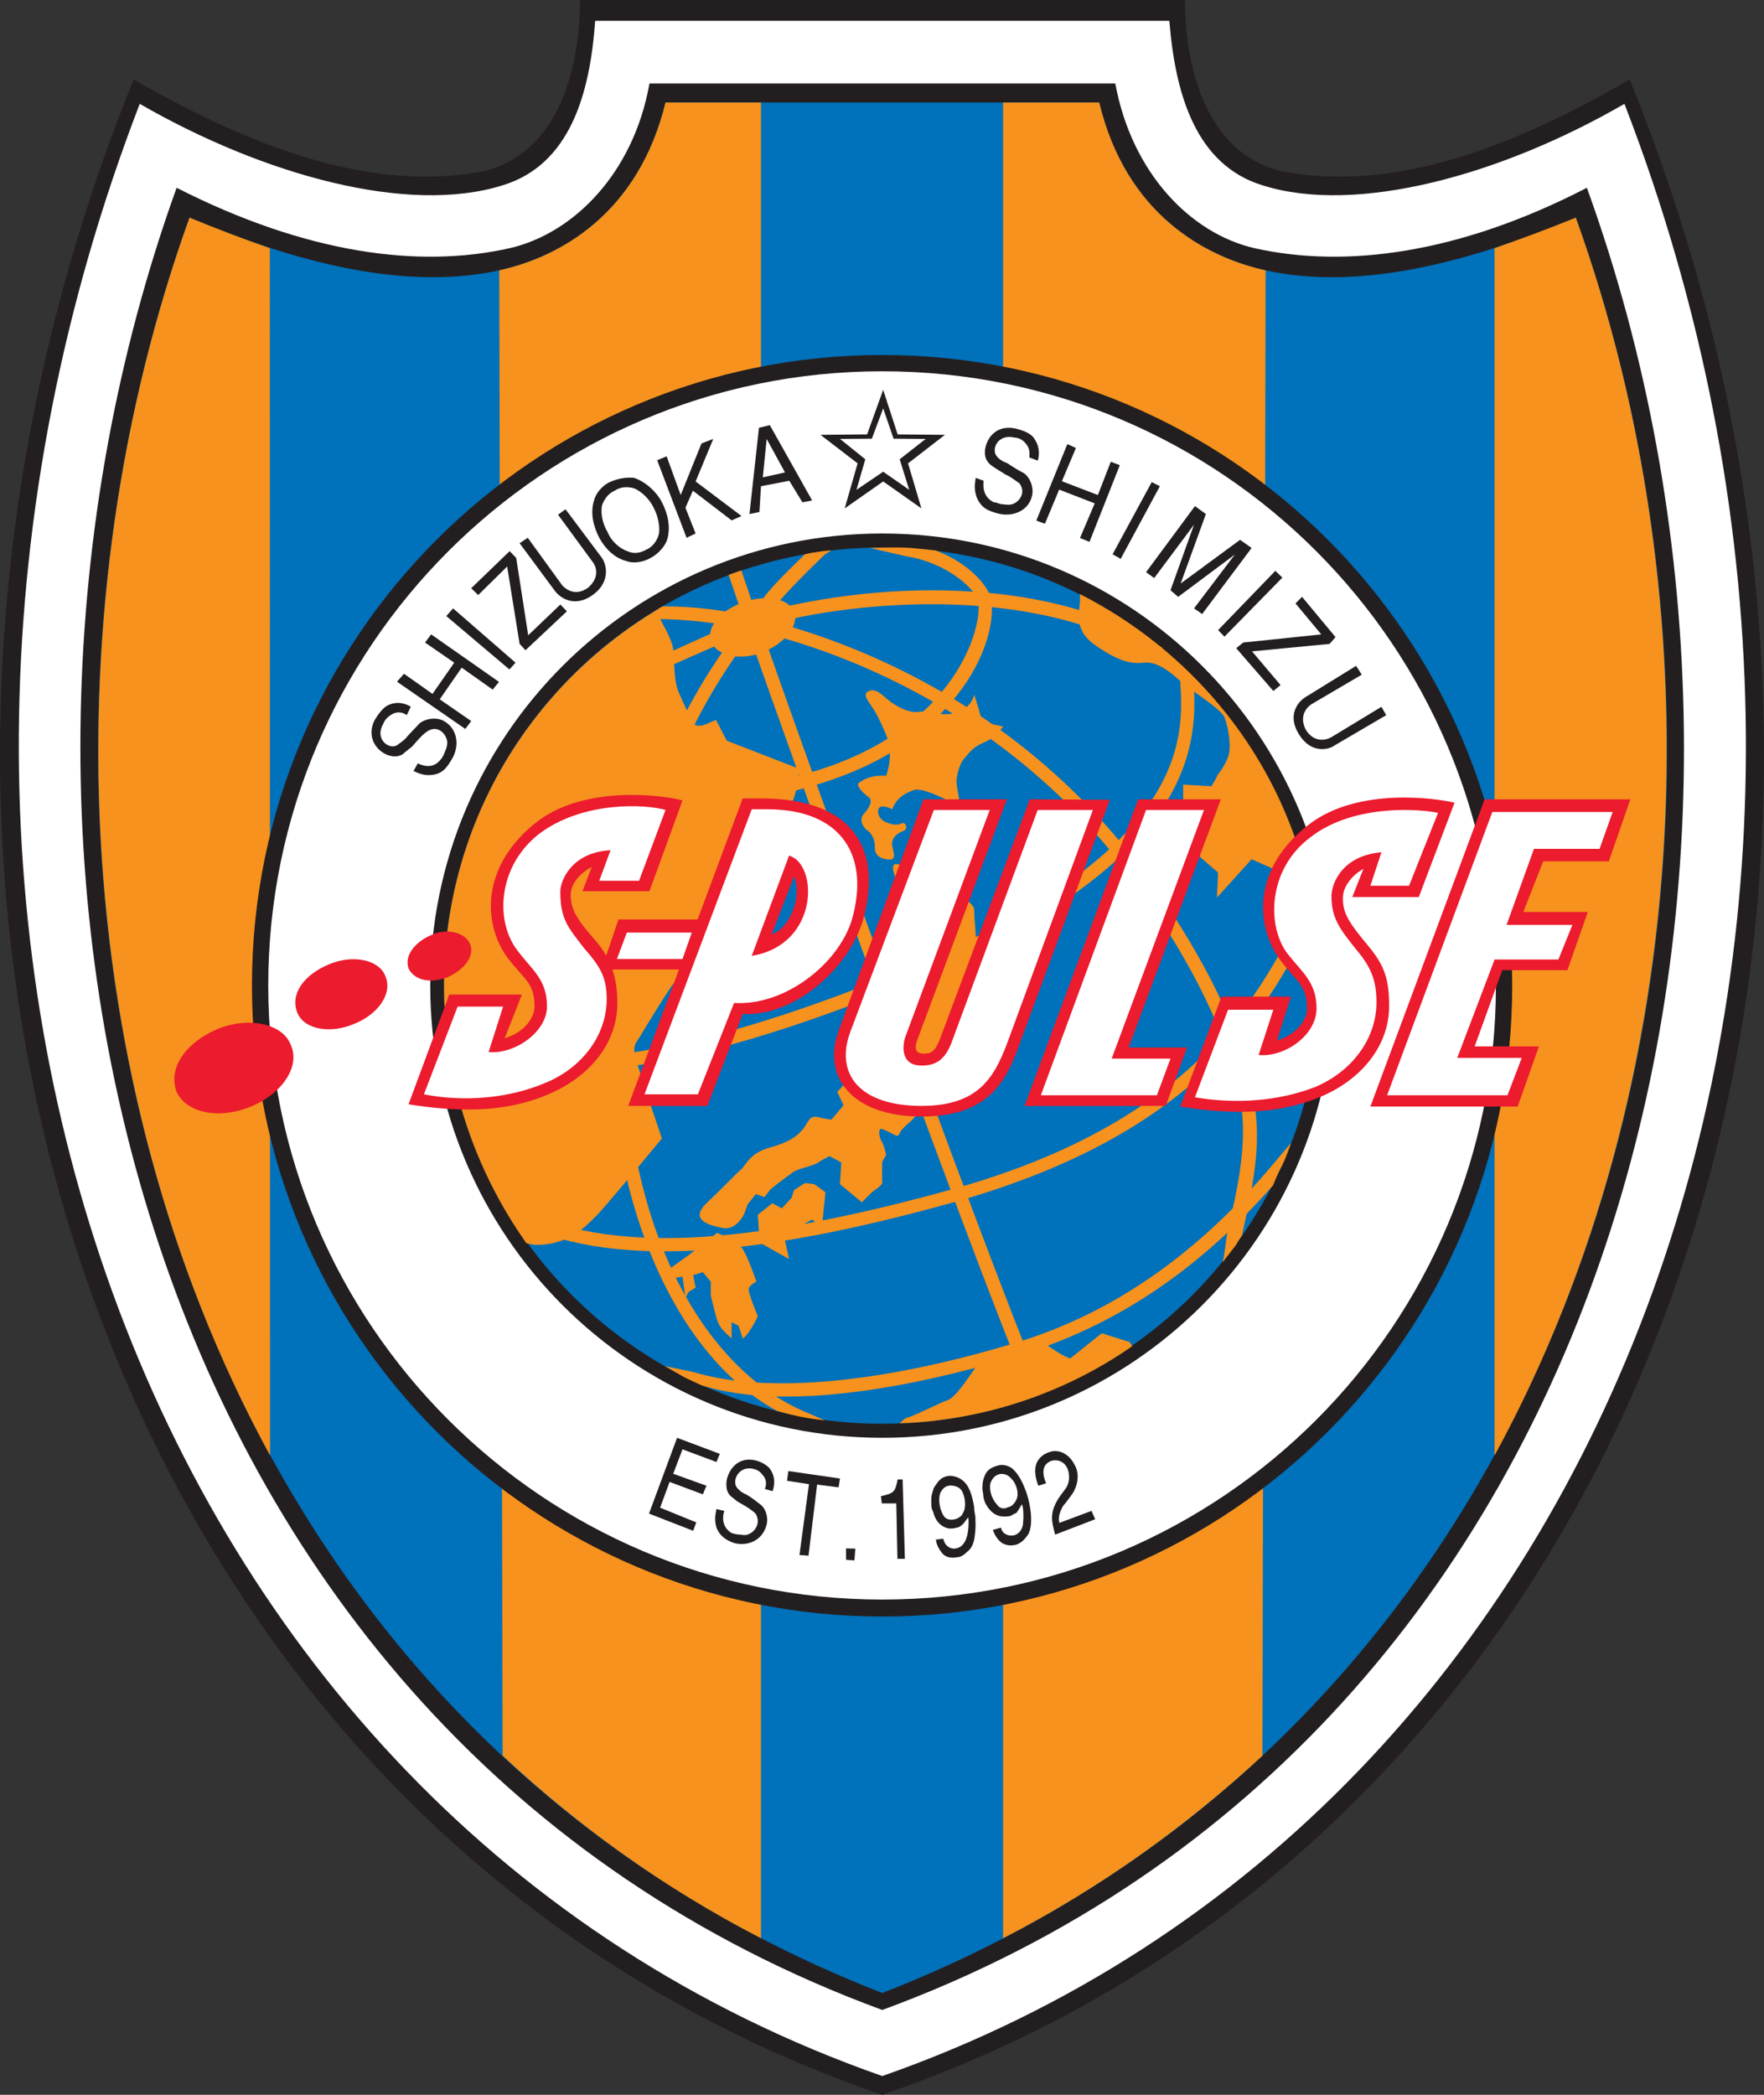 <?xml version="1.0" encoding="utf-8"?>
<!-- Generator: Adobe Illustrator 13.0.2, SVG Export Plug-In . SVG Version: 6.00 Build 14948)  -->
<!DOCTYPE svg PUBLIC "-//W3C//DTD SVG 1.0//EN" "http://www.w3.org/TR/2001/REC-SVG-20010904/DTD/svg10.dtd">
<svg version="1.0" id="Layer_1" xmlns="http://www.w3.org/2000/svg" xmlns:xlink="http://www.w3.org/1999/xlink" x="0px" y="0px"
	 width="325.665px" height="386.727px" viewBox="0 0 325.665 386.727" enable-background="new 0 0 325.665 386.727"
	 xml:space="preserve">
<rect x="0" y="0" width="325.665" height="386.727" fill="#333333" stroke="none"/>
<g>
	<path fill="#231F20" d="M162.881,386.727C304.41,338.275,363.303,168.156,300.86,14.66c-23.85,13.909-44.566,20.341-63.361,17.125
		C223.632,29.237,218.766,13.992,218.766,0H107.08c0,13.992-4.803,29.237-18.795,31.785c-18.795,3.216-39.47-3.216-63.612-17.125
		C-37.52,168.156,21.248,338.275,162.881,386.727"/>
	<path fill="#FFFFFF" d="M162.881,383.26c138.563-48.492,194.616-215.104,137.018-364.089
		c-22.889,13.241-49.578,20.509-66.828,15.037c-12.259-3.76-16.102-16.749-17.188-30.365H109.878
		c-0.961,13.616-4.72,26.605-17.083,30.365C75.42,39.68,48.772,32.412,25.8,19.171C-31.63,168.156,24.422,334.768,162.881,383.26"/>
	<path fill="#231F20" d="M162.881,371.063c138.563-50.914,174.4-214.1,130.084-336.396c-23.599,12.196-44.566,14.911-61.356,11.152
		c-11.8-2.715-22.659-13.867-25.708-30.407h-85.999c-2.924,16.54-13.992,27.692-25.813,30.407
		c-16.707,3.759-37.507,1.044-61.481-11.152C-11.457,156.963,24.422,320.148,162.881,371.063"/>
	<path fill="#0071BB" d="M162.881,367.932C299.899,314.51,332.437,155.208,290.919,40.181c-22.387,9.397-41.433,13.198-57.263,9.731
		c-11.235-2.464-25.792-10.441-30.721-30.991h-80.068c-5.012,20.55-19.505,28.527-30.699,30.991
		c-15.914,3.467-34.959-0.334-57.18-9.731C-6.528,155.208,25.8,314.51,162.881,367.932"/>
	<path fill="#F6921D" d="M185.185,18.921h17.751c4.929,20.55,19.485,28.527,30.721,30.991l-0.585,274.205
		c-13.93,12.906-29.802,24.393-47.887,33.705V18.921"/>
	<path fill="#F6921D" d="M275.925,268.691c37.925-69.586,40.557-157.548,14.994-228.511c-5.096,2.088-10.274,3.968-14.994,5.639
		V268.691"/>
	<path fill="#F6921D" d="M140.494,18.921h-17.626c-5.012,20.55-19.505,28.527-30.699,30.991l0.626,274.205
		c13.825,12.906,29.655,24.393,47.698,33.705V18.921"/>
	<path fill="#F6921D" d="M49.858,268.691C11.892,199.105,9.427,111.144,34.989,40.181c5.096,2.088,10.024,3.968,14.828,5.639
		L49.858,268.691"/>
	<path fill="#231F20" d="M162.881,298.43c64.217,0,116.301-52.127,116.301-116.49c0-64.322-52.084-116.406-116.301-116.406
		c-64.197,0-116.365,52.084-116.365,116.406C46.517,246.303,98.685,298.43,162.881,298.43"/>
	<path fill="#FFFFFF" d="M162.881,295.297c62.713,0,113.294-50.789,113.294-113.357c0-62.526-50.581-113.398-113.294-113.398
		c-62.568,0-113.357,50.872-113.357,113.398C49.524,244.508,100.313,295.297,162.881,295.297"/>
	<path fill="#231F20" d="M162.881,265.434c46.111,0,83.472-37.34,83.472-83.494c0-46.153-37.361-83.451-83.472-83.451
		c-46.028,0-83.452,37.298-83.452,83.451C79.43,228.094,116.854,265.434,162.881,265.434"/>
	<path fill="#0071BB" d="M162.881,262.844c44.649,0,80.882-36.17,80.882-80.904c0-44.733-36.233-80.862-80.882-80.862
		c-44.733,0-80.904,36.129-80.904,80.862C81.978,226.674,118.148,262.844,162.881,262.844"/>
	<path fill="#F6921D" d="M97.181,229.514c-9.439-13.365-15.203-29.738-15.203-47.574c0-29.404,15.663-55.175,39.345-69.376
		l0.375,1.337c1.169,2.381,2.464,4.26,2.631,6.349c0.209,2.088,0,5.806,1.211,8.103c1.002,2.256,1.796,3.885,2.381,4.971
		c0.334,0.794,1.295,0.794,2.297,0.418c0.918-0.418,1.963-0.836,1.963-0.836l2.005,3.843l13.366,5.18c0,0-0.292,4.051-1.211,5.931
		c-0.877,1.879-8.312,17.751-11.82,24.309c-3.383,6.474-7.978,6.808-9.815,8.938c-1.838,2.255-6.474,10.232-7.184,11.235
		c-0.543,0.835-0.543,1.545-0.125,3.092c0.376,1.754,4.803,14.742,4.803,14.742s-10.191,12.322-12.029,14.201
		c-1.879,1.797-5.012,5.639-11.653,5.43L97.181,229.514"/>
	<path fill="#F6921D" d="M199.386,109.682c19.965,10.149,35.23,28.151,41.287,50.079l-0.71,0.376l-3.676,0.794l-5.221-2.297
		l-6.391,7.059l0.209-4.595l-3.32-2.882l-3.133-8.813v-4.553l5.2,0.293c0,0,0.668-0.961,1.253-2.214
		c0.835-1.002,1.921-2.882,2.047-4.052c0.292-1.295-0.126-4.761-0.961-6.641c-1.086-1.754-6.537-5.054-8.166-6.6
		c-1.712-1.545-4.218-3.55-6.474-3.3c-2.381,0.209-4.428,0-8.938-3.091c-4.427-2.965-3.007-6.265-3.007-8.562V109.682"/>
	<path fill="#F6921D" d="M163.591,143.221c0.834-2.172,0.834-4.928,0.501-6.265c-0.501-1.42-2.088-5.138-3.132-6.474
		c-0.877-1.379-1.671-2.256-0.668-2.883c1.211-0.417,1.838,0,3.55,1.504c1.629,1.379,4.01,2.506,5.513,2.339
		c1.713-0.334,3.551,0.585,5.806,0.376c2.381-0.209,4.261-1.587,4.679-3.592c0.835,2.381,1.503,5.096,1.503,5.096l3.843,0.794
		c0,0-1.42,2.172-3.676,3.007c-2.255,1.002-2.756,2.172-3.508,2.924c-0.669,0.626-1.588,3.174-1.379,4.803
		c0.251,1.629,0.71,4.177,0.71,4.177s-6.725-3.884-8.604-3.174c-1.88,0.626-3.467,1.796-3.968,3.55c0,0-1.629-0.835-2.339-0.376
		c-0.543,0.502-0.418,1.546,0.459,2.381c0.96,0.627,2.589,1.128,3.508,0.627c0.835-0.46,1.462,1.086,0.25,1.42
		c-1.169,0.459-2.214,1.42-1.879,2.799c0.208,1.294,0.918,2.756-1.169,2.381c-2.088-0.418-2.088-1.546-2.088-2.548
		c0-1.212-0.752-2.507-1.42-2.799c-0.71-0.501-1.504-1.88-0.71-2.924c0.919-0.961,2.005-2.59,0.919-3.258
		c-1.002-0.752-2.548-2.256-1.587-2.673C159.54,143.89,160.751,143.054,163.591,143.221"/>
	<path fill="#F6921D" d="M165.805,163.729c-0.46-2.088-2.213-5.095,0.668-3.968c2.882,1.086,13.366,6.099,13.366,8.104
		c0,2.13,0.459,4.302,0.292,7.685c-0.167,3.551-4.971,24.811-7.352,26.648c-2.339,1.963-3.508,3.717-4.636,4.803
		c-1.295,1.086-1.921,1.797-2.047,2.215c-0.292,0.625-0.418,0.625-1.754-0.127c-1.461-0.709-1.879-0.877-1.921-0.459
		c-0.292,0.377,0.042,1.672,0.459,2.297c0.417,0.752,0.71,2.299,0.71,2.299l-0.71,1.252c0,0-0.083,3.217,0,3.551
		c0.167,0.668-0.752,1.211-1.378,1.67c-0.752,0.502-2.381,2.256-2.381,2.256l-4.051-3.342l0.25-4.01l-2.172-1.17
		c0,0-1.42,0.711-2.088,1.17c-0.71,0.586-3.801,1.129-4.72,1.838c-0.877,0.668-3.091,2.256-4.093,3.133
		c-0.71,0.877-1.128,1.42-1.128,1.42l-1.587-0.543l-1.503,1.881l-0.627,1.754c0,0-1.461,3.215-4.135,2.59
		c-2.631-0.543-5.931-1.547-2.84-4.553c3.091-2.883,5.263-5.305,6.349-6.182c0.961-0.877,1.587-3.051,5.346-4.094
		c3.801-1.045,5.138-2.172,6.307-3.635c1.044-1.502,1.044-2.547,3.3-1.795l1.754,0.293l2.255-2.674l-1.169-2.465l3.133-3.299
		L165.805,163.729"/>
	<polyline fill="#F6921D" points="142.582,222.121 144.336,223.08 146.174,221.076 146.592,219.697 148.597,218.402 
		150.351,218.611 152.397,220.115 151.729,226.59 149.933,225.127 147.302,226.59 147.051,228.51 144.921,228.971 145.673,232.438 
		140.243,229.389 139.909,224.25 	"/>
	<path fill="#F6921D" d="M132.391,227.592c0,0,3.968,1.629,4.72,3.008c0.919,1.295,2.548,6.014,2.548,6.014s-1.295,0.586-1.42,1.295
		c-0.208,0.627,1.671,5.096,1.671,5.096s-1.671,3.508-2.798,4.094l-0.752-2.34l-1.295-0.668v3.008
		c-1.796-1.672-2.339-2.131-2.882-4.094c-0.501-1.879-0.961-3.842-0.961-3.842v-2.549l-1.461-1.754l-1.796,0.543l0.459,2.297
		l-1.336,0.836l-0.543,1.086L126,235.652l-1.462,0.293l-0.877-1.754l3.675-2.631L132.391,227.592"/>
	<path fill="#F6921D" d="M208.574,247.766l-5.179-1.629l-5.806,4.637c-1.755-0.461-5.556-3.383-5.556-3.383l-11.235,4.051
		c0,0-2.84,4.176-3.801,5.262c-0.919,1.045-1.42,1.588-2.381,1.922c-1.128,0.334-5.346,2.59-7.56,3.258l-0.961,0.877
		c15.788-0.543,30.741-5.723,42.938-14.242L208.574,247.766"/>
	<path fill="#F6921D" d="M134.521,106.132c7.727,23.306,51.499,144.015,56.093,151.909l2.298-1.004
		c-4.219-6.975-47.699-126.639-56.052-151.741L134.521,106.132"/>
	<path fill="#F6921D" d="M153.483,101.62c0,0-0.96,0-2.422,0.251c-1.587,0.209-2.464,0.46-2.464,0.46
		c-7.268,7.017-7.059,7.351-9.397,10.399l-1.253,1.546c-11.528,14.159-19.505,32.161-23.139,51.917
		c-3.299,18.044-2.631,37.049,1.42,53.504c5.096,19.506,14.911,34.041,27.19,40.766c0,0,1.796,0.543,4.177,1.045
		c2.464,0.5,4.678,0.709,4.678,0.709l-4.511-1.963c-12.99-5.932-23.891-20.633-29.07-41.057c-4.177-16.164-4.72-34.96-1.42-52.461
		c3.508-19.339,11.277-36.965,22.471-50.915l1.378-1.545c2.339-2.882,4.093-5.096,11.152-11.904L153.483,101.62"/>
	<path fill="#F6921D" d="M120.696,114.276c6.057,0,11.486,0.668,18.002,2.005c14.076,3.216,49.495,14.493,73.761,50.789
		c9.272,13.783,14.64,25.729,16.561,36.213c1.755,9.814-2.088,21.594-2.59,25.27c-0.459,3.633-0.71,4.469-0.71,4.469
		s1.504-1.963,2.465-3.174c0.668-1.211,1.086-1.713,1.086-1.713c1.879-8.563,3.801-16.623,2.172-25.27
		c-1.922-10.901-7.477-23.056-16.979-37.215c-24.811-36.965-60.98-48.409-75.265-51.75c-5.931-1.337-11.236-1.963-16.749-1.963
		c0,0-0.584,0.125-1.503,0.919L120.696,114.276"/>
	<path fill="#F6921D" d="M100.606,133.74c15.872-7.686,30.281-14.076,38.677-17.543c9.439-3.717,53.211-11.444,78.021,8.271
		l-1.462-2.757l-1.378-2.214c-13.407-8.646-30.156-10.525-42.52-10.525c-14.66,0-28.485,2.966-33.581,4.929
		c-8.437,3.467-22.847,10.274-38.635,17.709L100.606,133.74"/>
	<path fill="#F6921D" d="M160.584,101.161c5.137,1.17,6.766,1.545,6.766,1.545c7.77,1.254,12.781,6.266,13.199,8.146
		c1.044,4.511-3.927,24.183-31.618,31.952c-20.173,5.764-36.755,5.43-43.396-0.877c-3.174-2.799-3.759-6.684-2.756-11.612
		l-1.42-0.292l-1.253,1.086c-0.793,5.18,0.334,9.439,3.717,12.53c3.676,3.592,10.066,5.472,18.378,5.764
		c8.02,0.126,17.459-1.336,27.274-4.177c15.788-4.386,23.891-12.279,28.151-18.127c4.845-6.725,6.14-13.449,5.221-16.832
		c-0.501-2.13-3.926-6.307-10.107-8.646c0,0-1.838-0.208-4.512-0.459C165.638,100.952,160.584,101.161,160.584,101.161"/>
	<path fill="#F6921D" d="M217.889,124.969v0.668c0.627,10.442,2.297,32.328-55.467,55.217
		c-50.414,20.049-68.583,14.451-74.138,11.11c-3.049-1.963-4.803-4.511-5.054-7.56h-0.835l0.042,5.221
		c1.044,1.504,2.339,3.133,4.553,4.386c7.268,4.386,26.647,8.854,76.393-10.86c25.436-10.107,42.519-21.427,50.957-33.539
		c6.975-10.316,6.265-19.088,6.014-24.142l-0.167-0.626L217.889,124.969"/>
	<path fill="#F6921D" d="M241.425,165.608l-0.501,1.379c-7.77,15.704-19.359,39.554-64.302,52.335
		c-39.511,11.025-64.447,12.154-81.446,3.551l-0.626,1.377c0.376,0.252,0.125,1.17,0.125,1.17c17.5,8.521,43.063,7.352,82.574-3.801
		c20.174-5.848,35.753-14.16,47.302-25.729c9.564-9.816,14.075-18.754,18.043-26.773l-0.334-0.961L241.425,165.608"/>
	<path fill="#F6921D" d="M238.334,211.01l-4.344,5.139c-13.805,16.037-29.091,26.438-46.341,31.701
		c-25.186,7.643-46.32,9.48-59.686,5.43l-5.221-1.086c0,0,2.506,1.42,3.717,2.129c1.503,0.711,3.049,1.422,3.049,1.422
		c17.333,5.471,44.148-1.088,58.851-5.598c17.375-5.346,32.745-15.455,46.675-31.326c0,0,0.292-0.836,1.253-2.881
		C237.331,214.143,238.334,211.01,238.334,211.01"/>
	<path fill="#F6921D" d="M140.494,120.541c4.302-1.629,7.059-4.97,6.14-7.56c-0.961-2.465-5.096-3.3-9.314-1.838
		c-4.218,1.462-6.892,4.595-6.098,7.184C132.182,120.959,136.359,122.045,140.494,120.541"/>
	<polyline fill="#EC1B2E" points="274.087,147.564 300.985,147.564 297.018,159.009 284.904,159.009 281.229,168.365 
		293.133,168.365 289.374,179.1 277.345,179.1 272.249,193.175 284.111,193.175 280.185,204.285 252.994,204.285 	"/>
	<polyline fill="#EC1B2E" points="210.12,147.564 225.386,147.564 208.365,193.384 219.142,193.384 215.216,204.16 189.152,204.16 	
		"/>
	<path fill="#EC1B2E" d="M107.539,164.522h12.363L126,147.773c-3.133-0.919-17.709-2.965-26.689,3.801
		c-10.651,8.187-10.149,18.963-5.681,25.145c3.049,4.052,5.054,4.636,5.054,9.063c0,2.13-1.879,4.804-5.513,5.89l3.174-8.062H82.938
		l-7.518,20.257c8.646,1.379,17.292,1.629,25.186-1.586c8.019-3.176,13.365-9.482,13.365-17.126c0-4.051-0.877-7.727-3.759-11.193
		c-3.383-3.885-4.845-5.722-4.845-8.813c0-2.256,2.13-4.219,3.884-5.096L107.539,164.522"/>
	<path fill="#EC1B2E" d="M249.653,165.608h12.279l6.6-17.417c-3.175-0.794-17.752-2.966-26.815,3.968
		c-10.567,8.062-9.982,18.754-5.43,24.978c2.882,3.968,5.013,4.594,5.013,9.021c0,2.214-2.005,4.887-5.556,5.931l2.59-8.103h-12.822
		l-7.623,20.299c8.541,1.379,17.188,1.629,25.165-1.504c8.103-3.133,13.407-9.606,13.407-17.041c0-4.887-0.835-7.435-3.717-10.943
		c-3.342-4.051-4.971-6.056-4.804-9.188c0-2.088,2.005-4.302,3.759-5.179L249.653,165.608"/>
	<path fill="#EC1B2E" d="M170.482,147.564h15.412l-16.54,44.399c-0.585,1.587-0.334,2.507,1.128,2.548
		c1.796,0.084,2.297-0.877,3.091-2.799l16.54-44.148l14.786,0.084l-16.916,45.735c-2.59,7.269-6.391,12.739-17.877,12.739
		c-12.738,0-18.419-7.268-15.286-15.83L170.482,147.564"/>
	<path fill="#EC1B2E" d="M146.592,161.808l-4.135,10.692C145.924,171.289,148.137,165.399,146.592,161.808 M137.111,187.202
		l-6.516,16.958h-14.619l21.135-56.763h3.383c17,0,22.555,9.314,18.795,22.597C156.533,178.974,146.634,187.662,137.111,187.202"/>
	<polyline fill="#EC1B2E" points="114.18,169.743 129.258,169.743 126,178.974 111.048,178.974 	"/>
	<polyline fill="#FFFFFF" points="275.507,149.904 297.728,149.904 295.305,156.712 283.192,156.712 278.139,170.746 
		290.293,170.746 287.703,177.137 275.925,177.137 269.033,195.305 280.937,195.305 278.306,202.197 256.085,202.197 	"/>
	<polyline fill="#FFFFFF" points="211.582,149.528 222.274,149.528 205.233,195.432 216.093,195.432 213.587,202.197 
		192.16,202.197 	"/>
	<path fill="#FFFFFF" d="M252.994,163.521h7.143l5.346-13.449c-2.798-0.669-15.412-1.838-23.515,4.469
		c-7.978,5.89-8.145,16.54-4.219,21.594c2.757,3.467,5.305,5.263,5.305,10.024c0,5.012-5.931,9.064-10.692,8.604l2.715-8.353h-8.354
		l-6.119,16.163c7.623,1.295,15.517,0.711,22.241-1.92c6.809-2.883,11.277-8.939,11.277-15.622c0-4.26-1.128-6.641-3.801-9.815
		c-2.84-3.592-4.511-5.555-4.511-9.815c0-2.088,1.796-7.435,9.23-8.061L252.994,163.521"/>
	<path fill="#FFFFFF" d="M110.63,162.602h7.351l4.887-13.073c-3.508-1.045-15.12-1.755-23.306,4.385
		c-7.685,5.974-8.228,16.164-4.01,21.595c2.715,3.592,5.43,5.346,5.43,10.274c0,4.804-6.057,8.897-10.776,8.438l2.673-8.396h-8.396
		l-6.223,16.205c7.644,1.463,15.705,0.711,22.346-2.088c6.808-2.756,11.402-8.771,11.402-15.537c0-4.136-1.378-6.182-4.177-9.356
		c-2.882-3.759-4.386-5.305-4.386-10.358c-0.083-1.879,1.921-7.351,9.272-7.727L110.63,162.602"/>
	<path fill="#FFFFFF" d="M172.403,149.528h10.317l-15.58,41.893c-0.501,1.42-0.918,4.929,2.423,5.263
		c3.342,0.25,4.887-1.252,6.015-3.968l15.997-43.188h10.191l-15.872,43.188c-2.422,6.308-5.346,11.444-15.788,11.444
		c-11.402,0-15.955-5.889-13.156-13.574L172.403,149.528"/>
	<path fill="#FFFFFF" d="M145.673,157.965l-6.892,18.503C151.312,174.38,151.061,159.469,145.673,157.965 M135.523,185.155
		l-6.683,16.874h-9.857l19.798-52.627h3.133c13.658,0.126,18.67,8.771,15.37,20.341C154.82,177.93,144.921,185.74,135.523,185.155"
		/>
	<polyline fill="#FFFFFF" points="115.726,172.166 127.713,172.166 126,177.053 113.888,177.053 	"/>
	<path fill="#EC1B2E" d="M46.308,204.285c5.764-2.338,9.23-7.434,7.351-11.444c-1.504-3.843-7.686-5.263-13.575-2.84
		c-5.68,2.422-9.147,7.101-7.476,11.569C34.404,205.496,40.502,206.709,46.308,204.285"/>
	<path fill="#EC1B2E" d="M65.438,188.998c4.386-1.754,7.142-5.639,5.68-8.854c-1.127-2.924-5.889-4.01-10.358-2.13
		c-4.636,1.921-7.226,5.472-5.89,8.896C56.124,190.084,61.01,190.92,65.438,188.998"/>
	<path fill="#EC1B2E" d="M82.646,180.395c3.175-1.421,5.096-4.052,4.093-6.224c-0.918-2.005-4.218-2.924-7.142-1.546
		c-3.091,1.337-4.97,3.843-4.177,6.141C76.506,181.063,79.597,181.605,82.646,180.395"/>
	<path fill="#231F20" d="M75.086,132.027c-0.752-0.585-1.796-0.71-2.715-0.167c-1.044,0.585-1.42,1.253-1.671,1.88
		c-1.545,2.715,1.128,4.72,2.59,3.842c0.459-0.376,1.294-0.835,1.796-1.503c0.751-0.877,1.629-1.713,2.339-2.506
		c1.044-0.878,2.882-1.212,4.302-0.585c2.756,1.378,3.174,4.594,1.754,7.059c-0.96,1.629-1.712,2.757-3.675,3.007
		c-1.545,0.167-2.423-0.25-3.467-0.71l0.793-1.42c0.752,0.376,2.798,1.17,4.219-0.71c0.25-0.209,0.626-0.919,0.877-1.671
		c0.292-0.585,0.417-1.337,0.292-1.88c-0.292-1.294-1.671-2.715-3.383-1.796c-0.877,0.502-1.712,1.421-2.297,2.089
		c-1.127,1.337-0.584,0.668-2.13,1.963c-0.376,0.46-1.545,1.128-3.383,0.376c-2.172-1.002-3.592-3.509-2.172-6.349
		c0.668-1.086,1.462-2.172,2.255-2.632c1.963-1.086,3.759-0.292,4.427,0.168L75.086,132.027"/>
	<polyline fill="#231F20" points="85.235,123.256 81.184,129.104 86.99,133.113 85.904,134.575 73.29,125.846 74.584,124.384 
		79.847,128.102 83.857,122.337 78.469,118.62 79.597,117.116 92.127,125.888 90.958,127.308 	"/>
	<polyline fill="#231F20" points="82.395,113.733 83.648,112.313 95.176,122.337 94.048,123.59 	"/>
	<polyline fill="#231F20" points="86.99,108.596 94.09,101.746 95.301,102.999 97.515,117.283 103.446,111.603 104.657,112.856 
		97.014,120.04 95.928,118.87 93.63,104.586 88.284,109.849 	"/>
	<path fill="#231F20" d="M97.432,99.281l6.39,8.813c0.835,0.877,2.548,1.963,4.72,0.418c2.088-1.755,1.671-3.76,0.877-4.762
		l-6.391-8.729l1.378-1.003l6.599,8.813c1.002,1.253,1.796,4.594-1.587,7.017c-3.258,2.339-5.973,0.668-7.059-0.877l-6.432-8.688
		L97.432,99.281"/>
	<path fill="#231F20" d="M111.131,93.351c-0.25,1.42,0.083,3.3,1.044,4.887c0.71,1.754,2.297,3.049,3.634,3.509
		c1.253,0.585,2.423,0.334,3.55-0.293c1.128-0.501,1.963-1.587,2.297-2.924c0.209-1.294-0.167-3.258-0.961-4.761
		c-0.793-1.671-2.255-3.008-3.55-3.593c-1.337-0.417-2.632-0.292-3.676,0.418C112.342,91.054,111.507,92.181,111.131,93.351
		 M117.062,88.213c2.297,0.794,4.261,2.757,5.138,4.511c1.086,2.047,1.67,4.637,0.96,6.934c-0.292,0.877-1.294,2.423-3.049,3.342
		c-1.671,0.961-3.467,0.961-4.302,0.626c-2.548-0.626-4.177-2.548-5.179-4.344c-1.044-2.046-1.712-4.511-0.96-6.892
		c0.209-0.96,1.211-2.589,2.882-3.383C114.473,88.13,116.102,88.13,117.062,88.213"/>
	<polyline fill="#231F20" points="123.077,84.245 125.667,91.388 129.509,81.864 131.681,81.029 128.423,88.882 136.902,95.271 
		135.064,96.065 127.922,90.594 126.543,93.727 128.423,98.488 126.752,99.281 121.323,84.955 	"/>
	<path fill="#231F20" d="M140.828,88.13l4.093-0.919l-3.383-6.182 M140.202,94.521l-1.838,0.375l1.754-15.913l2.004-0.501
		l7.811,13.908l-1.796,0.334l-2.422-3.968l-5.221,1.003L140.202,94.521"/>
	<path fill="#231F20" d="M190.029,84.454c0.084-0.794,0.084-1.754-0.668-2.59c-0.71-0.835-1.378-1.044-2.13-1.086
		c-3.091-0.752-4.386,2.339-3.091,3.592c0.334,0.418,0.961,0.836,1.879,1.17c0.961,0.668,2.089,1.337,3.05,1.838
		c1.044,0.752,1.754,2.381,1.503,3.968c-0.543,2.924-3.592,4.219-6.432,3.425c-1.796-0.501-3.008-1.002-3.843-3.007
		c-0.459-1.337-0.376-2.256-0.167-3.551l1.462,0.543c-0.084,0.836-0.251,2.924,1.88,3.968c0.584,0,1.002,0.376,1.712,0.376
		c0.835,0.126,1.587,0.126,2.047-0.167c1.128-0.543,2.172-2.13,0.961-3.717c-0.878-0.585-1.671-1.253-2.59-1.629
		c-1.546-1.003-0.794-0.46-2.423-1.546c-0.626-0.459-1.587-1.253-1.295-3.216c0.46-2.464,2.465-4.469,5.765-3.676
		c1.169,0.293,2.464,0.794,3.09,1.546c1.421,1.796,1.087,3.675,0.836,4.344L190.029,84.454"/>
	<polyline fill="#231F20" points="202.101,92.933 195.543,90.385 192.912,96.692 191.324,96.107 197.047,81.99 198.634,82.7 
		196.044,88.84 202.686,91.388 205.066,85.248 206.736,85.874 201.14,100.033 199.386,99.323 	"/>
	<polyline fill="#231F20" points="212.626,89.007 214.13,89.759 206.903,103.166 205.4,102.331 	"/>
	<polyline fill="#231F20" points="216.093,108.972 220.437,96.859 213.085,106.716 211.582,105.63 220.604,93.435 222.629,94.896 
		217.973,107.719 228.937,99.657 231.066,101.161 221.94,113.357 220.437,112.313 227.976,102.372 217.513,110.183 	"/>
	<polyline fill="#231F20" points="235.452,105.38 236.747,106.633 226.055,117.534 224.885,116.322 	"/>
	<polyline fill="#231F20" points="240.381,110.183 246.563,117.617 245.477,118.87 231.149,120.249 236.412,126.473 
		235.076,127.559 228.227,119.664 229.521,118.62 243.931,117.116 239.169,111.395 	"/>
	<path fill="#231F20" d="M251.407,124.551l-9.314,5.472c-1.002,0.668-2.297,2.339-0.96,4.804c1.461,2.213,3.508,1.921,4.678,1.253
		l9.23-5.597l0.877,1.545l-9.481,5.555c-1.211,0.919-4.469,1.546-6.641-2.046c-2.172-3.467-0.251-5.973,1.295-6.892l9.272-5.723
		L251.407,124.551"/>
	<polyline fill="#231F20" points="163.048,71.966 165.721,80.193 174.45,80.277 167.643,85.54 170.106,93.852 163.048,88.882 
		155.948,93.852 158.329,85.54 151.479,80.277 160.083,80.193 	"/>
	<polyline fill="#FFFFFF" points="163.048,75.391 164.969,80.987 170.9,81.029 166.097,84.788 167.852,90.427 163.048,87.085 
		158.12,90.427 159.749,84.788 155.071,81.029 160.96,80.987 	"/>
	<polyline fill="#231F20" points="124.998,265.434 132.892,268.398 132.266,269.902 126,267.563 124.288,272.074 130.428,274.287 
		129.76,275.875 123.62,273.578 121.866,278.34 128.548,281.055 127.963,282.6 119.819,279.426 	"/>
	<path fill="#231F20" d="M141.204,274.873c0.334-0.793,0.334-1.754-0.376-2.549c-0.626-0.834-1.169-1.002-1.796-1.168
		c-2.673-0.586-3.968,2.213-2.965,3.508c0.418,0.459,0.835,0.877,1.671,1.211c0.96,0.543,1.754,1.17,2.589,1.838
		c0.877,0.543,1.587,2.256,1.211,3.717c-0.71,2.967-3.508,4.094-6.015,3.426c-1.336-0.459-2.631-1.211-3.258-2.883
		c-0.417-1.461-0.209-2.213,0-3.383l1.462,0.334c-0.334,0.877-0.585,2.924,1.336,4.094c0.334,0.084,0.877,0.293,1.712,0.293
		c0.543,0.125,1.169,0.125,1.671-0.209c1.044-0.502,2.046-2.047,1.044-3.676c-0.71-0.668-1.545-1.211-2.38-1.672
		c-1.42-0.834-0.626-0.291-2.047-1.42c-0.501-0.375-1.211-1.211-0.877-3.215c0.543-2.256,2.381-4.219,5.304-3.51
		c0.961,0.209,2.047,0.836,2.59,1.463c1.336,1.795,0.752,3.592,0.543,4.219L141.204,274.873"/>
	<polyline fill="#231F20" points="149.349,273.996 145.297,273.369 145.548,271.572 155.071,272.951 154.82,274.58 150.852,274.08 
		149.265,287.193 147.594,287.068 	"/>
	<polyline fill="#231F20" points="156.198,285.857 157.911,285.898 157.744,288.07 156.198,287.945 	"/>
	<path fill="#231F20" d="M165.679,287.779l-0.208-10.234h-2.673l-0.167-1.336c2.338-0.543,2.631-0.668,3.09-3.09h0.919l0.418,14.66
		H165.679"/>
	<path fill="#231F20" d="M174.158,279.76c0.459,0.709,1.086,0.877,1.921,0.752c0.669-0.084,1.462-0.543,1.713-1.211
		c0.668-1.129,0.376-3.092-0.251-4.135c-0.543-0.752-1.42-0.92-2.13-0.92c-0.71,0.041-1.379,0.418-1.838,1.42
		C173.281,276.543,173.281,278.215,174.158,279.76 M174.158,284.063c0.167,1.086,1.002,1.795,1.921,1.836
		c0.919,0,1.922-0.543,2.381-2.088c0.293-0.793,0.46-2.756,0.293-3.676c-0.502,0.502-0.752,1.17-1.212,1.42
		c-0.292,0.293-0.543,0.418-0.919,0.461c-0.501,0.166-0.793,0.166-1.378,0.166c-1.671-0.25-2.673-1.67-2.966-3.09
		c-0.25-0.418-0.334-0.877-0.334-1.211c0-0.418-0.042-0.836,0-1.254c0-0.752,0.334-1.461,0.459-1.963
		c0.878-1.295,1.254-2.006,2.841-2.213c1.211,0,2.381,0.5,3.216,1.629c0.668,0.959,1.086,2.338,1.379,4.092
		c0,0.502,0.083,0.836,0.125,1.254c0.125,0.459,0.125,0.793,0.125,1.42c0.042,0.793,0,1.754-0.125,2.59
		c-0.125,1.336-0.543,2.422-1.462,3.09c-0.543,0.543-1.17,0.961-1.838,0.961c-1.086,0.209-1.963,0-2.632-0.627
		c-0.668-0.834-1.127-1.629-1.253-2.631L174.158,284.063"/>
	<path fill="#231F20" d="M184.057,277.754c0.418,0.711,1.337,0.92,2.005,0.502c0.71-0.084,1.253-0.711,1.588-1.42
		c0.543-1.17,0-3.008-1.045-3.969c-0.585-0.668-1.42-0.877-2.13-0.709c-0.71,0.166-1.295,0.709-1.629,1.67
		C182.637,274.748,182.846,276.418,184.057,277.754 M184.809,282.016c0.167,1.086,1.211,1.545,2.047,1.461
		c0.835,0,1.838-0.752,2.005-2.129c0.125-1.086,0.125-3.092-0.209-3.635c-0.292,0.459-0.543,0.961-1.002,1.588
		c-0.335,0.125-0.669,0.291-0.878,0.459c-0.25,0.125-0.71,0.209-1.169,0.209c-1.838,0.084-2.966-1.045-3.718-2.506
		c-0.167-0.418-0.292-0.836-0.334-1.129c-0.042-0.375-0.042-0.793-0.167-1.168c-0.042-0.752,0-1.422,0.167-2.047
		c0.46-1.547,1.003-2.047,2.59-2.549c1.044-0.334,2.381,0,3.174,0.961c0.878,0.92,1.546,2.297,2.089,3.76
		c0.209,0.5,0.25,0.918,0.418,1.336c0.125,0.459,0.208,0.918,0.292,1.379c0.167,0.752,0.251,1.754,0.251,2.506
		c0,1.42-0.251,2.59-0.961,3.299c-0.543,0.711-1.044,1.045-1.713,1.338c-1.086,0.25-1.796,0.207-2.715-0.293
		c-0.835-0.627-1.336-1.463-1.671-2.422L184.809,282.016"/>
	<path fill="#231F20" d="M196.671,277.545c-0.376,0.209-1.546,2.256-1.086,3.594l5.931-2.215l0.668,1.545l-7.393,2.842
		c-0.626-2.465-1.128-4.01,0.752-6.893l1.295-1.754c0.376-0.627,0.752-1.713,0.376-3.133c-0.543-1.922-2.256-2.172-3.258-1.797
		c-1.587,0.711-1.587,2.256-0.836,4.094l-1.42,0.459c-0.376-0.959-0.961-2.756-0.25-4.385c0.793-1.379,1.837-1.67,2.422-1.879
		c1.713-0.543,3.509,0.5,4.386,2.172c1.295,1.963,0.543,4.385-0.292,5.596L196.671,277.545"/>
</g>
</svg>
